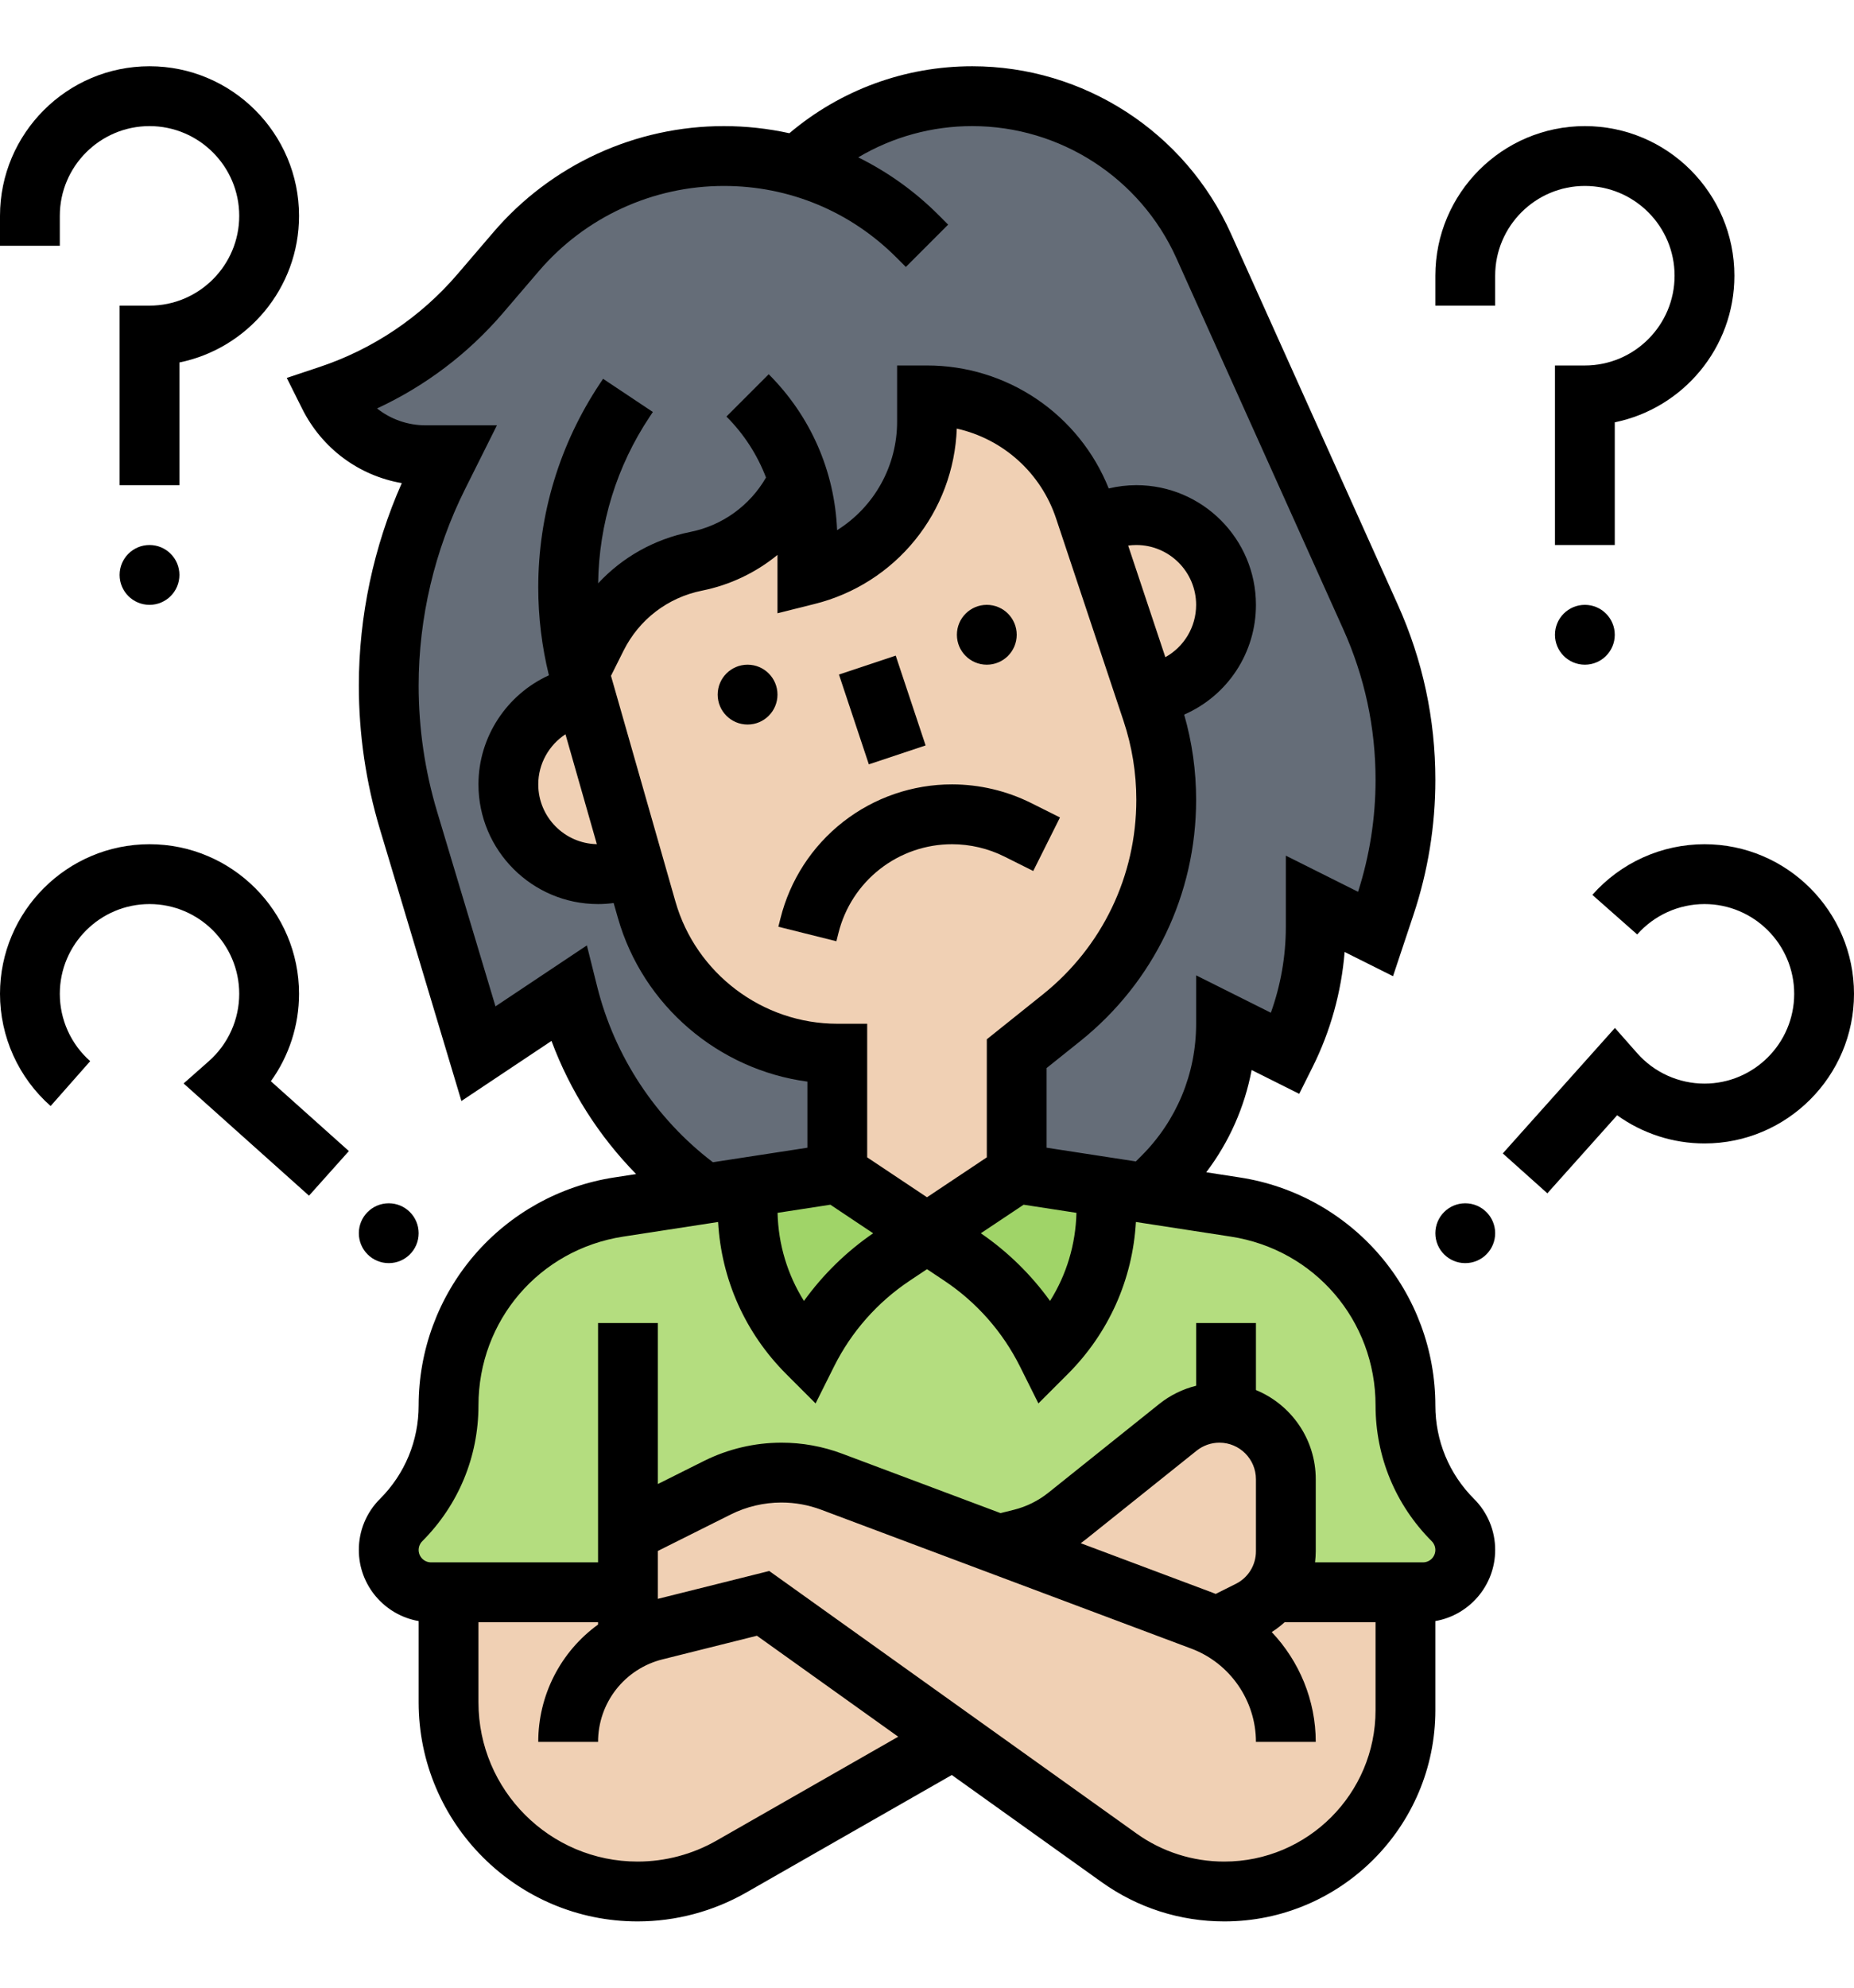<svg width="140" height="150" viewBox="0 0 150 150" fill="none" xmlns="http://www.w3.org/2000/svg">
<path d="M50.806 118.548V123.387H34.872C33.928 123.387 33.073 123.003 32.456 122.383C32.137 122.067 31.884 121.69 31.712 121.275C31.54 120.861 31.451 120.416 31.452 119.967C31.452 119.513 31.542 119.069 31.712 118.657C31.881 118.246 32.132 117.868 32.453 117.547C33.684 116.317 34.642 114.871 35.292 113.298C35.951 111.709 36.291 110.005 36.29 108.284C36.29 100.27 42.136 93.457 50.056 92.238L57.036 91.164L60.484 90.632V92.35C60.484 94.519 60.911 96.668 61.741 98.672C62.572 100.677 63.788 102.498 65.323 104.032C66.908 100.862 69.293 98.16 72.242 96.194L75 94.355L77.758 96.194C80.707 98.16 83.092 100.862 84.677 104.032C86.212 102.498 87.429 100.677 88.259 98.672C89.089 96.668 89.516 94.519 89.516 92.35V90.632L92.743 91.128L99.944 92.238C107.864 93.457 113.71 100.27 113.71 108.284C113.71 110.02 114.054 111.723 114.708 113.298C115.358 114.871 116.317 116.317 117.547 117.547C117.868 117.868 118.119 118.246 118.288 118.657C118.458 119.069 118.548 119.513 118.548 119.967C118.548 120.91 118.164 121.766 117.544 122.383C117.228 122.702 116.851 122.954 116.437 123.127C116.022 123.299 115.577 123.388 115.128 123.387H102.883L102.88 123.384C103.615 122.456 104.032 121.291 104.032 120.067V114.245C104.032 112.76 103.43 111.417 102.46 110.444C101.604 109.591 100.464 109.022 99.194 108.898C97.796 108.758 96.399 109.171 95.302 110.047L86.326 117.23C85.239 118.099 83.977 118.723 82.627 119.059L80.806 119.516L67.291 114.448C65.99 113.96 64.611 113.71 63.221 113.71C61.421 113.711 59.647 114.13 58.037 114.934L50.806 118.548Z" fill="#B4DD7F"></path>
<path d="M89.516 90.632V92.35C89.516 94.519 89.089 96.668 88.259 98.672C87.428 100.677 86.212 102.498 84.677 104.032C83.092 100.862 80.707 98.16 77.758 96.194L75 94.355L82.258 89.516L89.516 90.632ZM75 94.355L72.242 96.194C69.293 98.16 66.908 100.862 65.323 104.032C63.788 102.498 62.572 100.677 61.741 98.672C60.911 96.668 60.484 94.519 60.484 92.35V90.632L67.742 89.516L75 94.355Z" fill="#A0D468"></path>
<path d="M64.597 33.451C63.835 35.138 62.691 36.596 61.276 37.724C59.837 38.873 58.144 39.661 56.338 40.022C54.615 40.367 52.994 41.101 51.599 42.167C50.203 43.234 49.069 44.605 48.284 46.176L46.854 49.034V49.037C46.905 49.24 46.963 49.443 47.02 49.645L47.371 50.876C43.842 51.372 41.129 54.402 41.129 58.065C41.129 62.072 44.38 65.323 48.387 65.323C49.431 65.323 50.425 65.102 51.321 64.706L52.322 68.208C54.29 75.091 60.581 79.839 67.742 79.839V89.516L60.484 90.632L57.036 91.164L56.368 90.662C53.806 88.741 51.592 86.396 49.821 83.728C48.048 81.059 46.745 78.108 45.968 75L38.71 79.839L33.051 60.977C32.522 59.208 32.12 57.408 31.854 55.588C31.585 53.764 31.452 51.925 31.452 50.081C31.452 44.193 32.822 38.389 35.456 33.124L36.29 31.452H34.443C32.785 31.452 31.198 30.983 29.84 30.145C28.457 29.29 27.34 28.067 26.613 26.613C31.362 25.03 35.592 22.186 38.849 18.384L41.761 14.991C44.502 11.791 48.1 9.441 52.131 8.215C56.163 6.989 60.46 6.94 64.518 8.072C68.334 4.444 73.397 2.42 78.662 2.419C82.7 2.419 86.552 3.605 89.809 5.71C93.13 7.856 95.76 10.916 97.382 14.522L110.882 44.525C113.463 50.261 114.303 56.628 113.295 62.837C113.02 64.533 112.609 66.209 112.062 67.845L111.29 70.161L106.452 67.742V69.59C106.452 73.149 105.623 76.657 104.032 79.839L99.194 77.419C99.194 79.742 98.734 82.019 97.86 84.124C96.98 86.251 95.689 88.183 94.061 89.809L92.743 91.128L89.516 90.632L82.258 89.516V79.839L85.881 76.942C88.525 74.826 90.659 72.143 92.126 69.091C93.593 66.039 94.355 62.697 94.355 59.31C94.355 58.095 94.258 56.885 94.064 55.694C93.871 54.499 93.581 53.323 93.197 52.17L92.728 50.764C96.363 50.368 99.194 47.289 99.194 43.548C99.194 39.541 95.943 36.29 91.936 36.29C90.587 36.29 89.323 36.659 88.24 37.3L87.738 35.794C85.911 30.311 80.779 26.613 75 26.613V28.736C75 34.597 71.011 39.708 65.323 41.129V38.295C65.323 36.638 65.075 35.005 64.597 33.451Z" fill="#656D78"></path>
<path d="M77.15 135.293L59.171 145.567C58.016 146.226 56.785 146.728 55.509 147.067C54.233 147.405 52.914 147.581 51.584 147.581C43.137 147.581 36.29 140.734 36.29 132.287V123.387H50.806V127.325C51.501 126.947 52.241 126.658 53.008 126.466L61.739 124.282L77.15 135.293ZM104.032 114.245V120.067C104.032 121.291 103.615 122.456 102.88 123.384C102.392 124.009 101.771 124.517 101.062 124.872L98.407 126.2C98.028 126.001 97.638 125.826 97.237 125.676L80.806 119.516L82.627 119.059C83.979 118.724 85.24 118.098 86.326 117.23L95.301 110.047C96.399 109.171 97.796 108.758 99.194 108.898C100.464 109.022 101.604 109.591 102.46 110.444C103.43 111.417 104.032 112.76 104.032 114.245Z" fill="#F0D0B4"></path>
<path d="M98.407 126.2L101.062 124.872C101.771 124.517 102.392 124.009 102.88 123.384L102.883 123.387H113.71V132.922C113.71 136.972 112.071 140.634 109.415 143.286C106.763 145.942 103.101 147.581 99.051 147.581C95.996 147.58 93.018 146.625 90.532 144.85L77.15 135.293L61.739 124.282L53.008 126.466C52.241 126.658 51.501 126.947 50.806 127.325V118.548L58.037 114.934C59.647 114.13 61.421 113.711 63.221 113.71C64.612 113.71 65.988 113.961 67.291 114.448L80.806 119.516L97.237 125.676C97.642 125.828 98.032 126.003 98.407 126.2ZM99.194 43.548C99.194 47.289 96.363 50.368 92.728 50.764L88.24 37.3C89.323 36.659 90.587 36.29 91.935 36.29C95.942 36.29 99.194 39.541 99.194 43.548Z" fill="#F0D0B4"></path>
<path d="M94.065 55.694C94.258 56.885 94.355 58.095 94.355 59.31C94.355 66.169 91.237 72.656 85.881 76.942L82.258 79.839V89.516L75 94.355L67.742 89.516V79.839C60.581 79.839 54.29 75.091 52.322 68.208L51.321 64.706L47.371 50.876L47.02 49.645C46.963 49.443 46.905 49.24 46.854 49.037V49.034L48.284 46.176C49.069 44.605 50.203 43.234 51.599 42.167C52.994 41.101 54.615 40.367 56.338 40.022C58.144 39.661 59.837 38.873 61.276 37.724C62.692 36.596 63.835 35.138 64.597 33.451C65.079 35.02 65.323 36.653 65.323 38.295V41.129C71.011 39.708 75 34.597 75 28.736V26.613C80.779 26.613 85.911 30.311 87.738 35.794L88.24 37.3L92.728 50.764L93.197 52.17C93.581 53.323 93.871 54.499 94.065 55.694Z" fill="#F0D0B4"></path>
<path d="M47.371 50.876L51.321 64.706C50.397 65.114 49.397 65.324 48.387 65.323C44.38 65.323 41.129 62.072 41.129 58.065C41.129 54.402 43.842 51.372 47.371 50.876Z" fill="#F0D0B4"></path>
<path d="M116.129 108.284C116.129 103.831 114.532 99.517 111.633 96.137C108.73 92.756 104.715 90.524 100.311 89.846L97.593 89.427C99.441 86.993 100.698 84.163 101.265 81.16L105.115 83.085L106.196 80.921C107.644 78.025 108.527 74.844 108.789 71.616L112.704 73.573L114.358 68.61C115.532 65.091 116.13 61.405 116.129 57.696C116.129 52.78 115.106 48.014 113.089 43.532L99.588 13.53C95.89 5.311 87.676 0 78.663 0C73.206 0 68.004 1.916 63.865 5.415C62.126 5.033 60.351 4.84 58.571 4.839C55.028 4.837 51.526 5.602 48.307 7.083C45.088 8.564 42.227 10.724 39.923 13.415L37.013 16.81C34.04 20.278 30.181 22.873 25.848 24.317L23.201 25.2L24.449 27.695C26.06 30.916 29.047 33.106 32.506 33.705C30.229 38.841 29.032 44.464 29.032 50.08C29.032 54.009 29.605 57.908 30.733 61.671L37.331 83.665L44.619 78.807C46.121 82.836 48.454 86.504 51.466 89.572L49.69 89.846C45.286 90.524 41.27 92.756 38.368 96.137C35.467 99.52 33.872 103.828 33.871 108.284C33.871 111.137 32.76 113.819 30.743 115.836C30.199 116.377 29.767 117.021 29.474 117.729C29.18 118.438 29.03 119.199 29.032 119.966C29.032 122.844 31.127 125.237 33.871 125.714V132.287C33.871 142.054 41.817 150 51.584 150C54.666 149.999 57.695 149.194 60.372 147.666L77.006 138.161L89.126 146.819C92.04 148.9 95.472 150 99.052 150C108.468 150 116.129 142.339 116.129 132.923V125.714C118.873 125.237 120.968 122.844 120.968 119.966C120.97 119.199 120.82 118.438 120.526 117.729C120.233 117.021 119.801 116.377 119.257 115.836C117.24 113.818 116.129 111.136 116.129 108.284ZM67.181 92.05L70.644 94.359C68.477 95.847 66.582 97.698 65.045 99.831C63.712 97.709 62.972 95.265 62.909 92.707L67.181 92.05ZM45.75 54.012L48.289 62.898C45.666 62.845 43.548 60.699 43.548 58.065C43.548 56.391 44.42 54.885 45.75 54.012ZM49.432 49.287L50.447 47.257C51.714 44.723 54.035 42.95 56.813 42.395C59.048 41.946 61.139 40.955 62.903 39.511V44.228L65.909 43.476C69.105 42.681 71.956 40.868 74.03 38.31C76.105 35.752 77.29 32.588 77.409 29.297C79.261 29.711 80.974 30.598 82.382 31.87C83.789 33.142 84.844 34.758 85.442 36.559L90.901 52.934C91.586 54.989 91.936 57.142 91.935 59.309C91.935 65.467 89.177 71.204 84.369 75.051L79.839 78.676V88.221L75 91.447L70.161 88.221V77.419H67.742C61.694 77.419 56.31 73.358 54.648 67.543L49.432 49.287ZM94.284 47.78L91.275 38.755C91.493 38.725 91.713 38.71 91.936 38.71C94.603 38.71 96.774 40.881 96.774 43.549C96.774 45.361 95.779 46.952 94.284 47.78ZM82.818 92.05L87.091 92.707C87.028 95.265 86.288 97.709 84.955 99.831C83.418 97.698 81.523 95.847 79.355 94.359L82.818 92.05ZM48.315 74.413L47.482 71.083L40.088 76.013L35.368 60.28C34.375 56.971 33.871 53.535 33.871 50.08C33.871 44.598 35.167 39.109 37.619 34.205L40.205 29.032H34.442C32.977 29.032 31.601 28.538 30.505 27.667C34.412 25.857 37.884 23.228 40.687 19.959L43.596 16.564C45.447 14.403 47.744 12.668 50.329 11.48C52.914 10.291 55.725 9.676 58.571 9.677C63.839 9.677 68.792 11.729 72.516 15.454L73.289 16.227L76.711 12.805L75.938 12.032C74.04 10.132 71.844 8.556 69.436 7.366C72.228 5.708 75.416 4.835 78.663 4.839C85.776 4.839 92.257 9.029 95.176 15.515L108.677 45.517C110.411 49.371 111.291 53.468 111.291 57.695C111.292 60.768 110.814 63.823 109.876 66.749L104.032 63.827V69.59C104.03 71.955 103.62 74.302 102.82 76.528L96.774 73.505V77.419C96.774 81.454 95.203 85.246 92.35 88.099L91.898 88.551L84.677 87.44V81.001L87.392 78.829C93.355 74.059 96.774 66.945 96.774 59.309C96.775 56.979 96.449 54.661 95.806 52.422C97.534 51.67 99.004 50.43 100.036 48.853C101.068 47.277 101.616 45.433 101.613 43.548C101.613 38.212 97.272 33.871 91.936 33.871C91.183 33.873 90.434 33.962 89.703 34.137C88.527 31.2 86.498 28.682 83.877 26.91C81.256 25.137 78.164 24.191 75 24.194H72.581V28.734C72.583 30.489 72.138 32.216 71.289 33.751C70.44 35.287 69.214 36.581 67.726 37.512C67.534 32.746 65.587 28.294 62.194 24.902L58.773 28.323C60.176 29.723 61.267 31.403 61.975 33.254C60.674 35.515 58.448 37.133 55.864 37.65C52.945 38.233 50.357 39.695 48.393 41.808C48.457 36.994 49.895 32.341 52.569 28.33L52.82 27.954L48.793 25.271L48.543 25.647C45.276 30.548 43.548 36.252 43.548 42.142C43.548 44.538 43.839 46.922 44.41 49.245C41.03 50.78 38.71 54.202 38.71 58.065C38.71 63.401 43.051 67.742 48.387 67.742C48.812 67.742 49.233 67.712 49.648 67.658L49.995 68.872C52.023 75.968 58.141 81.137 65.323 82.097V87.441L57.678 88.617C53.05 85.094 49.726 80.058 48.315 74.413ZM57.971 143.465C56.025 144.576 53.824 145.16 51.584 145.161C44.485 145.161 38.71 139.386 38.71 132.287V125.806H48.387V125.996C46.887 127.081 45.666 128.508 44.825 130.157C43.984 131.807 43.546 133.632 43.548 135.484H48.387C48.386 133.95 48.898 132.459 49.842 131.25C50.786 130.041 52.107 129.183 53.596 128.812L61.241 126.901L72.671 135.065L57.971 143.465ZM99.052 145.161C96.501 145.166 94.012 144.369 91.939 142.882L62.236 121.665L53.226 123.918V120.044L59.118 117.098C60.392 116.462 61.796 116.131 63.22 116.129C64.323 116.129 65.407 116.326 66.441 116.713L96.387 127.943C99.513 129.115 101.613 132.145 101.613 135.484H106.452C106.452 132.123 105.122 128.959 102.891 126.605C103.261 126.369 103.61 126.102 103.935 125.806H111.29V132.923C111.29 139.671 105.8 145.161 99.052 145.161ZM96.814 111.938C97.338 111.519 97.989 111.291 98.659 111.29C100.288 111.29 101.613 112.616 101.613 114.244V120.067C101.615 120.615 101.463 121.154 101.175 121.621C100.886 122.088 100.472 122.465 99.981 122.708L98.357 123.52C98.267 123.484 98.177 123.447 98.086 123.412L87.439 119.42C87.574 119.321 87.708 119.222 87.838 119.118L96.814 111.938ZM115.127 120.968H106.396C106.43 120.671 106.452 120.371 106.452 120.067V114.244C106.452 110.993 104.449 108.201 101.613 107.035V101.613H96.775V106.687C95.686 106.958 94.668 107.46 93.791 108.159L84.815 115.34C83.999 115.991 83.054 116.459 82.042 116.714L80.951 116.986L68.14 112.182C66.567 111.591 64.901 111.289 63.22 111.29C61.045 111.293 58.901 111.799 56.954 112.77L53.226 114.634V101.613H48.387V120.968H34.873C34.607 120.968 34.352 120.862 34.165 120.674C33.977 120.486 33.871 120.231 33.871 119.966C33.871 119.702 33.978 119.444 34.165 119.257C37.095 116.326 38.71 112.429 38.71 108.284C38.71 101.415 43.637 95.672 50.425 94.628L58.099 93.448C58.362 98.094 60.294 102.426 63.612 105.743L65.986 108.117L67.487 105.114C68.885 102.321 70.987 99.94 73.585 98.206L75 97.262H75L76.415 98.205C79.013 99.939 81.115 102.32 82.514 105.114L84.014 108.116L86.388 105.743C89.706 102.425 91.638 98.094 91.902 93.447L99.575 94.628C106.364 95.672 111.291 101.415 111.291 108.283C111.291 112.429 112.905 116.326 115.836 119.257C116.022 119.443 116.129 119.702 116.129 119.965C116.129 120.231 116.023 120.486 115.836 120.674C115.648 120.862 115.393 120.967 115.127 120.968Z" fill="black"></path>
<path d="M67.836 70.082C68.347 68.03 69.529 66.209 71.196 64.908C72.862 63.606 74.916 62.901 77.03 62.903C78.494 62.903 79.96 63.249 81.269 63.904L83.595 65.067L85.759 60.739L83.433 59.576C81.444 58.584 79.253 58.067 77.03 58.064C73.837 58.061 70.734 59.127 68.217 61.092C65.7 63.057 63.913 65.809 63.142 68.908L62.975 69.574L67.669 70.748L67.836 70.082ZM67.877 49.183L72.469 47.654L74.887 54.914L70.295 56.444L67.877 49.183Z" fill="black"></path>
<path d="M60.484 53.226C61.82 53.226 62.903 52.143 62.903 50.806C62.903 49.47 61.82 48.387 60.484 48.387C59.148 48.387 58.065 49.47 58.065 50.806C58.065 52.143 59.148 53.226 60.484 53.226Z" fill="black"></path>
<path d="M79.839 48.387C81.175 48.387 82.258 47.304 82.258 45.968C82.258 44.632 81.175 43.548 79.839 43.548C78.502 43.548 77.419 44.632 77.419 45.968C77.419 47.304 78.502 48.387 79.839 48.387Z" fill="black"></path>
<path d="M24.194 75C24.194 68.33 18.767 62.903 12.097 62.903C5.427 62.903 0 68.33 0 75C0.001 76.716 0.366 78.412 1.072 79.976C1.778 81.54 2.808 82.936 4.095 84.072L7.297 80.444C6.525 79.763 5.906 78.925 5.482 77.986C5.059 77.048 4.839 76.03 4.839 75C4.839 70.998 8.095 67.742 12.097 67.742C16.099 67.742 19.355 70.998 19.355 75C19.354 76.03 19.135 77.048 18.711 77.986C18.287 78.925 17.669 79.763 16.897 80.444L14.855 82.246L25 91.32L28.226 87.713L21.914 82.067C23.395 80.009 24.193 77.537 24.194 75Z" fill="black"></path>
<path d="M31.452 96.774C32.788 96.774 33.871 95.691 33.871 94.355C33.871 93.019 32.788 91.935 31.452 91.935C30.115 91.935 29.032 93.019 29.032 94.355C29.032 95.691 30.115 96.774 31.452 96.774Z" fill="black"></path>
<path d="M137.903 62.903C136.187 62.904 134.491 63.269 132.927 63.975C131.363 64.681 129.967 65.712 128.831 66.998L132.459 70.2C133.14 69.428 133.978 68.809 134.917 68.385C135.855 67.962 136.873 67.742 137.903 67.742C141.905 67.742 145.161 70.998 145.161 75C145.161 79.002 141.905 82.258 137.903 82.258C136.873 82.258 135.855 82.038 134.917 81.614C133.978 81.191 133.14 80.572 132.459 79.8L130.657 77.758L121.584 87.903L125.19 91.129L130.836 84.817C132.895 86.299 135.367 87.096 137.903 87.097C144.573 87.097 150 81.67 150 75C150 68.33 144.573 62.903 137.903 62.903Z" fill="black"></path>
<path d="M118.548 96.774C119.885 96.774 120.968 95.691 120.968 94.355C120.968 93.019 119.885 91.935 118.548 91.935C117.212 91.935 116.129 93.019 116.129 94.355C116.129 95.691 117.212 96.774 118.548 96.774Z" fill="black"></path>
<path d="M128.226 48.387C129.562 48.387 130.645 47.304 130.645 45.968C130.645 44.632 129.562 43.548 128.226 43.548C126.89 43.548 125.806 44.632 125.806 45.968C125.806 47.304 126.89 48.387 128.226 48.387Z" fill="black"></path>
<path d="M128.226 9.677C132.228 9.677 135.484 12.934 135.484 16.936C135.484 20.937 132.228 24.194 128.226 24.194H125.806V38.71H130.645V28.789C136.16 27.665 140.323 22.777 140.323 16.936C140.323 10.265 134.896 4.839 128.226 4.839C121.556 4.839 116.129 10.265 116.129 16.936V19.355H120.968V16.936C120.968 12.934 124.224 9.677 128.226 9.677Z" fill="black"></path>
<path d="M12.097 43.548C13.433 43.548 14.516 42.465 14.516 41.129C14.516 39.793 13.433 38.71 12.097 38.71C10.761 38.71 9.677 39.793 9.677 41.129C9.677 42.465 10.761 43.548 12.097 43.548Z" fill="black"></path>
<path d="M4.839 12.097C4.839 8.095 8.095 4.839 12.097 4.839C16.099 4.839 19.355 8.095 19.355 12.097C19.355 16.099 16.099 19.355 12.097 19.355H9.677V33.871H14.516V23.95C20.031 22.826 24.194 17.938 24.194 12.097C24.194 5.427 18.767 0 12.097 0C5.427 0 0 5.427 0 12.097V14.516H4.839V12.097Z" fill="black"></path>
</svg>